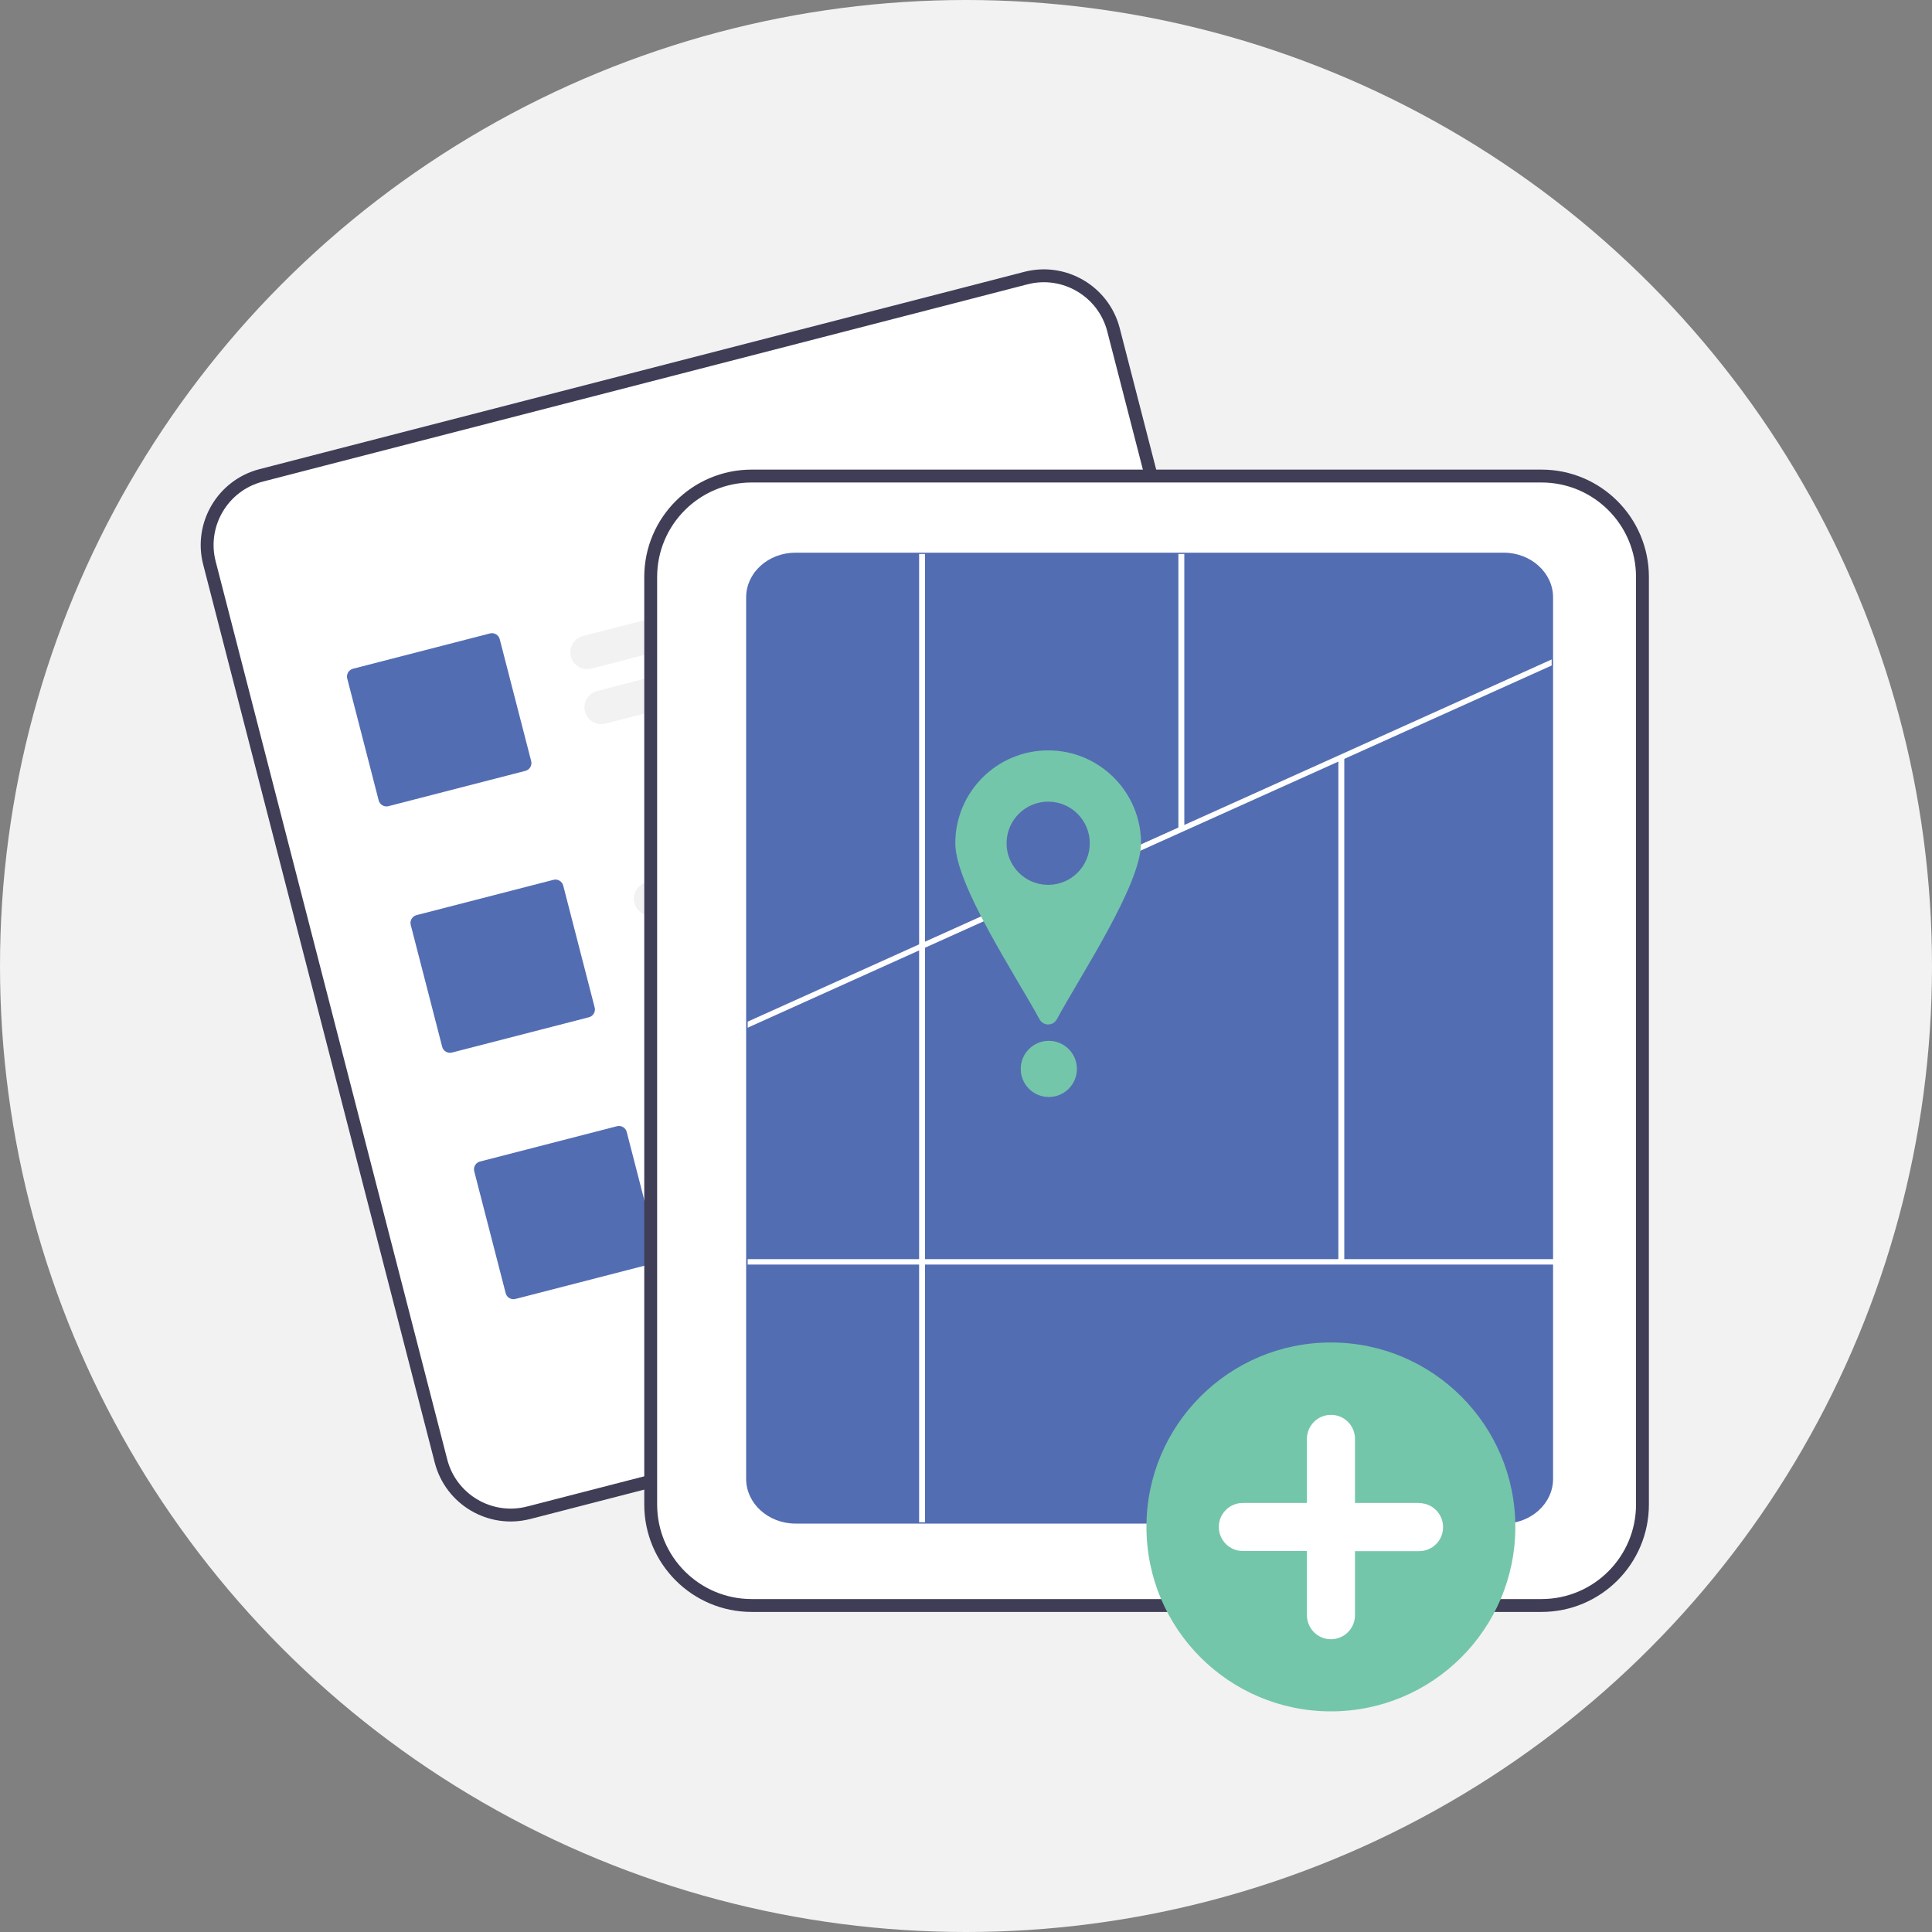 <?xml version="1.0" encoding="UTF-8"?>
<svg id="Layer_1" data-name="Layer 1" xmlns="http://www.w3.org/2000/svg" viewBox="0 0 150 150">
  <rect x="0" y="0" width="150" height="150" fill="#808080" stroke="none"/>
  <defs>
    <style>
      .cls-1 {
        fill: #f2f2f2;
      }

      .cls-2, .cls-3 {
        fill: #fff;
      }

      .cls-4 {
        fill: #536db2;
      }

      .cls-5 {
        fill: #74c6aa;
      }

      .cls-3 {
        stroke: #403d56;
        stroke-miterlimit: 10;
      }
    </style>
  </defs>
  <circle class="cls-1" cx="75" cy="75" r="75"/>
  <path class="cls-1" d="m79.09,19.4l-4.15,1.07-51.09,13.17-4.15,1.07c-4.19,1.09-6.71,5.36-5.64,9.55l17.98,69.73c1.09,4.19,5.36,6.71,9.55,5.64h.01s59.36-15.31,59.36-15.31h.01c4.19-1.09,6.71-5.36,5.64-9.56l-17.98-69.73c-1.09-4.19-5.36-6.71-9.55-5.64Z"/>
  <path class="cls-3" d="m79.65,21.59l-4.91,1.27-49.56,12.78-4.91,1.27c-2.98.77-4.78,3.82-4.01,6.8l17.98,69.73c.77,2.98,3.82,4.78,6.8,4.01h.01s59.36-15.31,59.36-15.31h.01c2.98-.78,4.78-3.82,4.01-6.81l-17.98-69.73c-.77-2.98-3.82-4.78-6.8-4.01Z"/>
  <path class="cls-1" d="m75.94,44.17l-30.03,7.74c-.7.18-1.41-.24-1.59-.94-.18-.7.24-1.41.94-1.59l30.03-7.74c.7-.18,1.41.24,1.59.94.18.7-.24,1.41-.94,1.59Z"/>
  <path class="cls-1" d="m82.26,47.09l-35.25,9.09c-.7.18-1.41-.24-1.59-.94-.18-.7.24-1.41.94-1.59,0,0,0,0,0,0l35.25-9.09c.7-.18,1.41.24,1.59.94.18.7-.24,1.41-.94,1.59h0Z"/>
  <path class="cls-1" d="m80.87,63.3l-30.03,7.74c-.7.18-1.41-.24-1.59-.94-.18-.7.24-1.41.94-1.59,0,0,0,0,0,0l30.03-7.74c.7-.18,1.41.24,1.59.94.18.7-.24,1.41-.94,1.59,0,0,0,0,0,0h0Z"/>
  <path class="cls-1" d="m87.19,66.22l-35.25,9.09c-.7.18-1.41-.24-1.59-.94-.18-.7.24-1.41.94-1.59,0,0,0,0,0,0l35.25-9.09c.7-.18,1.41.24,1.59.94.18.7-.24,1.41-.94,1.59Z"/>
  <path class="cls-1" d="m85.81,82.42l-30.03,7.74c-.7.18-1.41-.24-1.59-.94-.18-.7.24-1.41.94-1.59l30.03-7.74c.7-.18,1.41.24,1.59.94.18.7-.24,1.41-.94,1.59Z"/>
  <path class="cls-1" d="m92.12,85.35l-35.25,9.09c-.7.18-1.41-.24-1.59-.94s.24-1.41.94-1.59c0,0,0,0,0,0l35.25-9.09c.7-.18,1.41.24,1.59.94.18.7-.24,1.41-.94,1.59Z"/>
  <path class="cls-4" d="m40.79,59.85l-10.63,2.74c-.33.09-.68-.12-.76-.45l-2.44-9.46c-.09-.33.12-.68.45-.76l10.63-2.74c.33-.09.68.12.76.45l2.44,9.46c.09.33-.12.68-.45.76Z"/>
  <path class="cls-4" d="m45.72,78.98l-10.63,2.74c-.33.09-.68-.12-.76-.45l-2.44-9.46c-.09-.33.12-.68.45-.76l10.63-2.74c.33-.09.68.12.76.45l2.44,9.46c.09.33-.12.68-.45.76Z"/>
  <path class="cls-4" d="m50.65,98.11l-10.63,2.74c-.33.09-.68-.12-.76-.45l-2.44-9.46c-.09-.33.12-.68.45-.76l10.63-2.74c.33-.09.68.12.76.45l2.44,9.46c.09.33-.12.68-.45.76Z"/>
  <path class="cls-3" d="m119.68,36.96h-61.32c-4.33,0-7.84,3.51-7.84,7.84v72.01c0,4.33,3.51,7.84,7.84,7.84h61.32c4.33,0,7.84-3.51,7.84-7.84V44.8c0-4.33-3.51-7.84-7.84-7.84Z"/>
  <path class="cls-4" d="m120.58,46.38v68.44c0,1.92-1.72,3.47-3.83,3.47h-54.99c-2.11,0-3.83-1.56-3.83-3.47V46.38c0-1.92,1.72-3.47,3.83-3.47h54.99c2.11,0,3.83,1.56,3.83,3.47Z"/>
  <polygon class="cls-2" points="120.47 51.2 120.47 51.67 104.37 58.92 103.91 59.13 92 64.49 71.82 73.58 71.36 73.79 58.05 79.79 58.05 79.32 71.36 73.32 71.82 73.11 91.49 64.25 91.95 64.05 103.85 58.69 120.47 51.2"/>
  <rect class="cls-2" x="71.36" y="43.01" width=".46" height="75.18"/>
  <rect class="cls-2" x="91.49" y="43.01" width=".46" height="21.39"/>
  <rect class="cls-2" x="58.05" y="97.76" width="62.65" height=".42"/>
  <rect class="cls-2" x="103.91" y="58.79" width=".46" height="39.18"/>
  <path class="cls-5" d="m88.59,65.47c0,3.23-4.76,10.36-6.54,13.67-.2.37-.66.51-1.03.31-.13-.07-.24-.18-.31-.31-1.79-3.31-6.54-10.43-6.54-13.67,0-3.98,3.23-7.21,7.21-7.21s7.21,3.23,7.21,7.21Z"/>
  <circle class="cls-4" cx="81.38" cy="65.47" r="3.23"/>
  <circle class="cls-5" cx="81.43" cy="82.99" r="2.18"/>
  <circle class="cls-5" cx="103.33" cy="118.55" r="14.32"/>
  <path class="cls-2" d="m110.18,116.69h-4.98v-4.98c0-1.03-.84-1.87-1.87-1.86-1.03,0-1.86.84-1.86,1.86v4.98h-4.98c-1.03,0-1.87.84-1.86,1.87,0,1.03.84,1.86,1.86,1.86h4.98v4.98c0,1.03.83,1.87,1.86,1.87s1.87-.83,1.87-1.86h0v-4.98h4.98c1.03,0,1.87-.84,1.86-1.87,0-1.03-.84-1.86-1.86-1.86h0Z"/>
</svg>